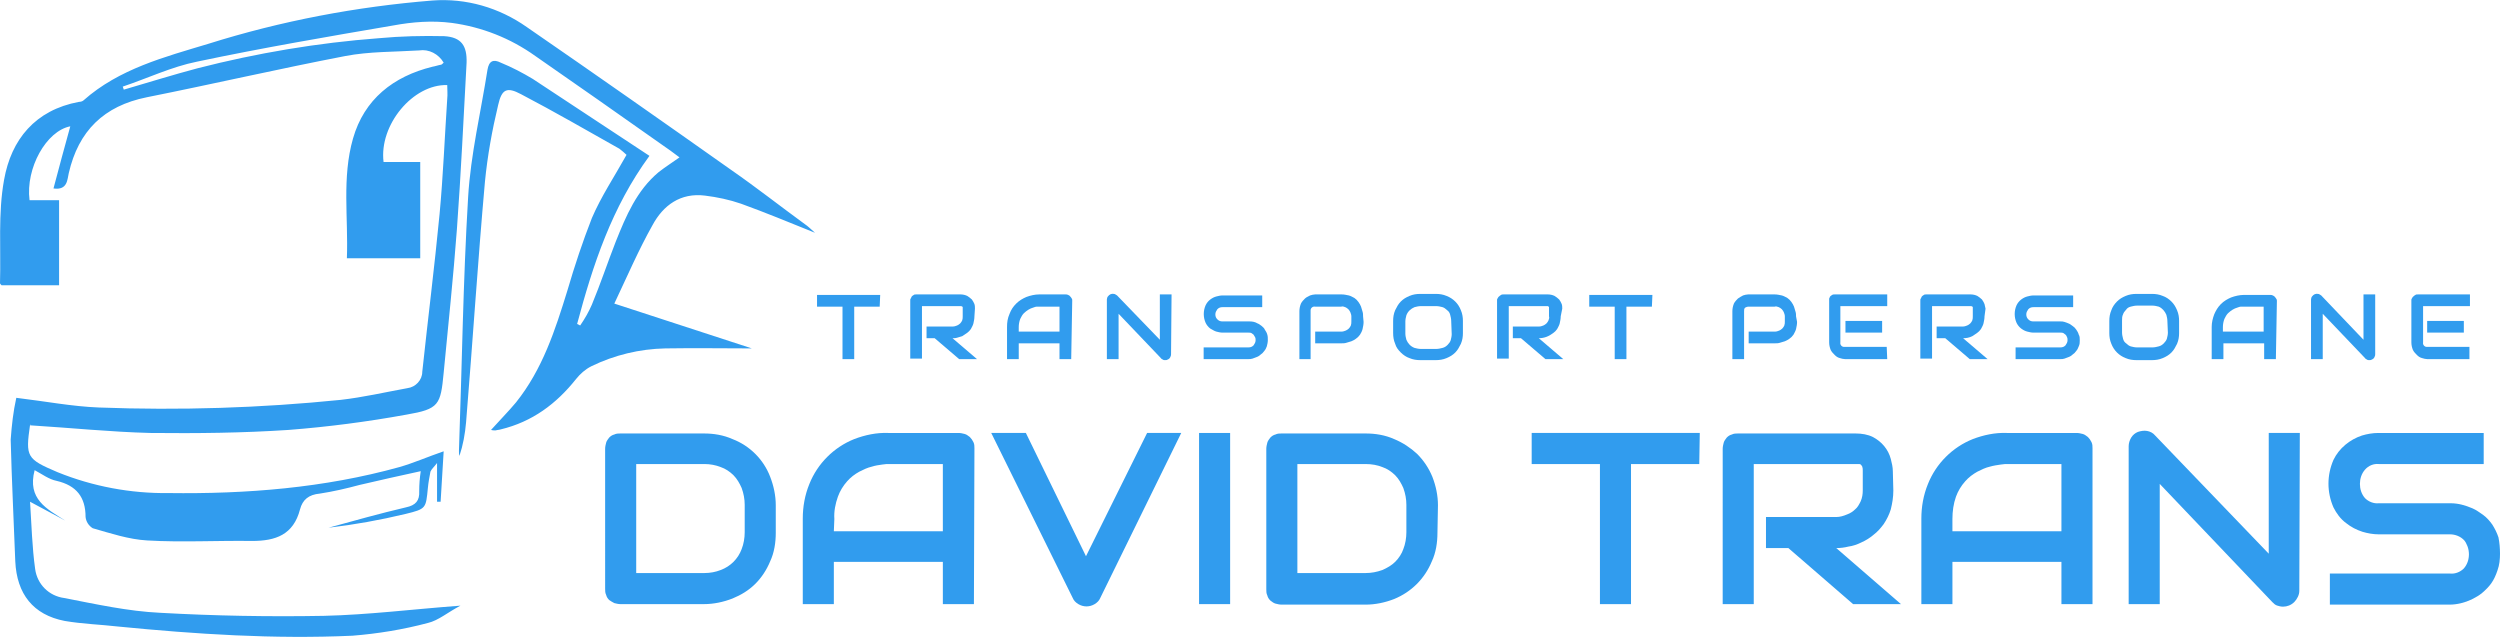 <?xml version="1.0" encoding="UTF-8" standalone="no"?>
<!-- Generator: Adobe Illustrator 22.1.0, SVG Export Plug-In . SVG Version: 6.00 Build 0)  -->

<svg
   xmlns:dc="http://purl.org/dc/elements/1.1/"
   xmlns:cc="http://creativecommons.org/ns#"
   xmlns:rdf="http://www.w3.org/1999/02/22-rdf-syntax-ns#"
   xmlns:svg="http://www.w3.org/2000/svg"
   xmlns="http://www.w3.org/2000/svg"
   xmlns:sodipodi="http://sodipodi.sourceforge.net/DTD/sodipodi-0.dtd"
   xmlns:inkscape="http://www.inkscape.org/namespaces/inkscape"
   version="1.1"
   id="Layer_1"
   x="0px"
   y="0px"
   viewBox="0 0 490.8 125"
   style="enable-background:new 0 0 490.8 125;"
   xml:space="preserve"
   sodipodi:docname="davis-trans.svg"
   inkscape:version="0.92.3 (2405546, 2018-03-11)"><defs
   id="defs65" /><sodipodi:namedview
   pagecolor="#ffffff"
   bordercolor="#666666"
   borderopacity="1"
   objecttolerance="10"
   gridtolerance="10"
   guidetolerance="10"
   inkscape:pageopacity="0"
   inkscape:pageshadow="2"
   inkscape:window-width="1869"
   inkscape:window-height="1025"
   id="namedview63"
   showgrid="false"
   inkscape:zoom="0.69682153"
   inkscape:cx="117.07789"
   inkscape:cy="62.5"
   inkscape:window-x="51"
   inkscape:window-y="27"
   inkscape:window-maximized="1"
   inkscape:current-layer="Layer_1" />
<style
   type="text/css"
   id="style2">
	.st0{fill:#319CEE;}
	.st1{fill:#FFFFFF;}
</style>
<title
   id="title4">david-trans</title>
<path
   class="st0"
   d="M3.2,78.1c5.8,0.7,11,1.7,16.2,1.9c15.9,0.6,31.7,0.1,47.5-1.5C71.3,78,75.6,77,80,76.2  c1.6-0.2,2.9-1.6,2.9-3.2c1.1-10.3,2.4-20.6,3.4-31c0.7-7.5,1-15.1,1.5-22.6c0.1-0.9,0-1.8,0-2.7c-6.7-0.2-13.4,7.8-12.5,15.1h7.2  v18.9H68.1c0.3-7.9-1-15.8,1.2-23.5s7.9-12.2,15.6-14.1c0.6-0.1,1.1-0.3,1.7-0.4c0.1,0,0.3-0.2,0.5-0.4c-1-1.7-2.9-2.7-4.8-2.4  c-4.9,0.3-9.8,0.2-14.5,1.1c-13,2.5-26,5.5-39,8.1c-8.4,1.7-13.4,6.6-15.3,14.9c-0.3,1.2-0.2,3.4-3,3c1.1-4.2,2.2-8.2,3.3-12.2  C9.1,25.7,5,33,5.8,39.3h5.8V56H0.3C0.2,55.9,0,55.7,0,55.6c0.2-6.8-0.4-13.7,0.8-20.3c1.4-7.9,6.1-13.7,14.7-15.3  c0.3,0,0.7-0.1,0.9-0.3c7-6.2,15.9-8.5,24.5-11.1c14.3-4.5,29.1-7.3,44-8.5c6.6-0.5,13.1,1.4,18.5,5.2c13.5,9.3,26.9,18.7,40.2,28.1  c4.9,3.4,9.6,7.1,14.4,10.6c0.6,0.4,1.1,0.9,2,1.7c-5.2-2.1-9.8-4-14.5-5.7c-2.3-0.8-4.7-1.3-7.1-1.6c-4.8-0.6-8.2,1.9-10.3,5.8  c-2.7,4.8-4.9,9.9-7.5,15.4l27,8.8c-5.5,0-11.2-0.1-17,0c-5,0.1-10,1.3-14.5,3.5c-1.2,0.6-2.2,1.5-3,2.5c-3.9,4.9-8.6,8.4-14.8,9.9  c-0.3,0.1-0.7,0.1-1,0.2c-0.3,0-0.6,0-0.9-0.1c1.7-1.9,3.4-3.6,4.9-5.4c5.2-6.5,7.7-14.2,10.1-22c1.4-4.8,3-9.6,4.8-14.2  c1.8-4.2,4.4-8.1,6.8-12.4c-0.4-0.4-0.9-0.8-1.4-1.2c-6.4-3.6-12.8-7.3-19.3-10.7c-2.8-1.5-3.8-1-4.5,2.1c-1.2,5-2.1,10-2.6,15.1  c-1.4,15.7-2.4,31.4-3.7,47.2c-0.2,2.3-0.6,4.5-1.3,6.6c-0.1-0.3-0.1-0.7-0.1-1c0.6-16.6,0.8-33.2,1.8-49.8c0.5-8.4,2.5-16.7,3.8-25  c0.3-1.8,1.2-2.1,2.6-1.4c2.2,0.9,4.3,2,6.3,3.2c7.6,5,15.2,10,22.9,15.1c-7.4,10.1-11.1,21.4-14.2,33l0.6,0.3  c0.9-1.3,1.7-2.7,2.3-4.1c1.7-4.1,3.1-8.3,4.7-12.4c2-5,4.1-10,8.4-13.6c1.4-1.1,3-2.1,4.1-2.9c-1.2-0.9-2.4-1.8-3.6-2.6  c-8.2-5.8-16.5-11.6-24.7-17.3c-4.9-3.5-10.5-5.7-16.4-6.5C84.8,4,81,4.3,77.2,5c-12.9,2.2-25.7,4.4-38.5,7.1c-5,1-9.8,3.3-14.6,4.9  l0.2,0.6c4.8-1.4,9.6-2.9,14.5-4.2c11.7-3,23.6-5,35.6-5.9C78.7,7.1,83,7,87.2,7.1c3.4,0.2,4.5,1.9,4.4,5.2  c-0.6,10.9-1.1,21.8-1.9,32.7C89,54.4,88,63.8,87.1,73.2c-0.6,6.3-0.9,7.1-7.3,8.2c-7.7,1.4-15.4,2.4-23.1,3  c-9,0.6-18.1,0.7-27.2,0.6C21.7,84.8,14,84,5.9,83.5c0.2-0.4,0.1-0.2,0-0.1c-0.9,6.3-0.7,6.7,5.4,9.3c6.9,2.8,14.4,4.2,21.8,4.1  c15.3,0.2,30.5-1,45.3-5.1c2.8-0.8,5.5-2,8.7-3.1c-0.2,3.4-0.4,6.7-0.6,9.9h-0.7v-7.6c-0.6,0.8-1.1,1.2-1.3,1.7  c-0.2,1.1-0.4,2.1-0.5,3.2c-0.4,4-0.3,4.1-4.4,5.1c-5,1.2-10,2.1-15.1,2.7c5.1-1.4,10.1-2.8,15.2-4c1.9-0.4,2.7-1.3,2.6-3.2  c0-1.3,0.1-2.6,0.3-3.9c-4.2,0.9-8.1,1.8-12,2.7c-2.6,0.7-5.2,1.3-7.8,1.7c-2.2,0.2-3.4,1.2-3.9,3.1c-1.3,5-4.8,6.2-9.4,6.2  c-6.9-0.1-13.8,0.3-20.6-0.1c-3.6-0.2-7.2-1.4-10.7-2.4c-0.8-0.5-1.3-1.3-1.4-2.2c0-3.9-1.8-6.2-5.7-7.1c-1.5-0.3-2.8-1.3-4.3-2.1  c-1.5,5.7,2.4,7.6,6,9.9l-6.9-3.7c0.3,4.6,0.4,8.9,1,13.2c0.4,3,2.7,5.3,5.7,5.7c6.2,1.2,12.5,2.6,18.8,2.9  c10.7,0.6,21.5,0.8,32.2,0.6c8.7-0.2,17.4-1.3,26.8-2c-2.5,1.3-4.3,2.9-6.4,3.4c-4.9,1.3-9.8,2.1-14.8,2.5  c-15.4,0.7-30.7-0.3-46-1.8c-3.5-0.4-7-0.5-10.5-1.1c-6.2-1.2-9.4-5.3-9.7-11.7c-0.3-8-0.7-15.9-0.9-23.9  C2.3,83.5,2.6,80.8,3.2,78.1z"
   id="path6"
   style="fill:#319cee;fill-opacity:1" />
<path
   class="st1"
   d="M152.3,104.6c0,1.9-0.3,3.9-1.1,5.6c-0.7,1.7-1.7,3.2-2.9,4.4c-1.3,1.3-2.8,2.2-4.5,2.9  c-1.8,0.7-3.7,1.1-5.6,1.1h-16.4c-0.4,0-0.8-0.1-1.2-0.2c-0.4-0.2-0.7-0.4-1-0.6c-0.3-0.3-0.5-0.6-0.6-1c-0.2-0.4-0.2-0.8-0.2-1.2  V88.1c0-0.4,0.1-0.8,0.2-1.2c0.1-0.4,0.4-0.7,0.6-1c0.3-0.3,0.6-0.5,1-0.6c0.4-0.2,0.8-0.2,1.2-0.2h16.4c1.9,0,3.8,0.3,5.6,1.1  c3.4,1.3,6.1,4,7.4,7.4c0.7,1.8,1.1,3.7,1.1,5.6L152.3,104.6z M146.2,99.1c0-1.1-0.2-2.2-0.6-3.3c-0.4-0.9-0.9-1.8-1.6-2.5  c-0.7-0.7-1.6-1.3-2.5-1.6c-1-0.4-2.1-0.6-3.2-0.6h-13.4v21.4h13.4c1.1,0,2.2-0.2,3.2-0.6c1.9-0.7,3.4-2.2,4.1-4.1  c0.4-1,0.6-2.2,0.6-3.3L146.2,99.1z"
   id="path8"
   style="fill:#319cee;fill-opacity:1" />
<path
   class="st1"
   d="M191.2,118.6h-6.1v-8.3h-21.4v8.3h-6.1v-16.8c0-2.3,0.4-4.6,1.3-6.8c0.8-2,2-3.8,3.5-5.3  c1.5-1.5,3.3-2.7,5.3-3.5c2.1-0.8,4.4-1.3,6.7-1.2h13.8c0.4,0,0.8,0.1,1.2,0.2c0.4,0.1,0.7,0.4,1,0.6c0.3,0.3,0.5,0.6,0.7,1  c0.2,0.4,0.2,0.8,0.2,1.2L191.2,118.6z M163.7,104.3h21.4V91.1h-10.7c-0.2,0-0.6,0-1.2,0.1c-0.7,0.1-1.4,0.2-2,0.4  c-0.9,0.2-1.7,0.6-2.5,1c-0.9,0.5-1.7,1.1-2.4,1.9c-0.8,0.9-1.4,1.9-1.8,3c-0.5,1.4-0.8,2.9-0.7,4.4L163.7,104.3z"
   id="path10"
   style="fill:#319cee;fill-opacity:1" />
<path
   class="st1"
   d="M231.9,85L216,117.4c-0.2,0.5-0.6,0.9-1.1,1.2c-1,0.6-2.2,0.6-3.2,0c-0.5-0.3-0.9-0.7-1.1-1.2L194.6,85h6.8  l11.8,24.2L225.2,85H231.9z"
   id="path12"
   style="fill:#319cee;fill-opacity:1" />
<path
   class="st1"
   d="M241.5,118.6h-6.1V85h6.1V118.6z"
   id="path14"
   style="fill:#319cee;fill-opacity:1" />
<path
   class="st1"
   d="M282.2,104.6c0,1.9-0.3,3.9-1.1,5.6c-1.4,3.4-4,6-7.4,7.4c-1.8,0.7-3.7,1.1-5.6,1.1h-16.5  c-0.4,0-0.8-0.1-1.2-0.2c-0.4-0.1-0.7-0.4-1-0.6c-0.3-0.3-0.5-0.6-0.6-1c-0.2-0.4-0.2-0.8-0.2-1.2V88.1c0-0.4,0.1-0.8,0.2-1.2  c0.1-0.4,0.4-0.7,0.6-1c0.3-0.3,0.6-0.5,1-0.6c0.4-0.2,0.8-0.2,1.2-0.2h16.5c1.9,0,3.8,0.3,5.6,1.1c1.7,0.7,3.2,1.7,4.5,2.9  c1.3,1.3,2.3,2.8,3,4.5c0.7,1.8,1.1,3.7,1.1,5.6L282.2,104.6z M276.1,99.1c0-1.1-0.2-2.2-0.6-3.3c-0.4-0.9-0.9-1.8-1.6-2.5  c-0.7-0.7-1.6-1.3-2.5-1.6c-1-0.4-2.1-0.6-3.3-0.6h-13.4v21.4h13.4c1.1,0,2.2-0.2,3.3-0.6c0.9-0.4,1.8-0.9,2.5-1.6  c0.7-0.7,1.3-1.6,1.6-2.5c0.4-1,0.6-2.2,0.6-3.3L276.1,99.1z"
   id="path16"
   style="fill:#319cee;fill-opacity:1" />
<path
   class="st1"
   d="M333.6,91.1h-13.4v27.5h-6.1V91.1h-13.4V85h33L333.6,91.1z"
   id="path18"
   style="fill:#319cee;fill-opacity:1" />
<path
   class="st1"
   d="M371.7,96.3c0,1.3-0.2,2.5-0.5,3.7c-0.3,1-0.8,2-1.4,2.9c-0.6,0.8-1.2,1.5-2,2.1c-0.7,0.6-1.5,1.1-2.4,1.5  c-0.8,0.4-1.7,0.7-2.5,0.8c-0.8,0.2-1.6,0.3-2.4,0.3l12.7,11h-9.4l-12.7-11h-4.4v-6.1h13.8c0.7,0,1.4-0.2,2.1-0.5  c0.6-0.2,1.2-0.6,1.6-1c0.5-0.4,0.8-1,1.1-1.6c0.3-0.7,0.4-1.4,0.4-2.1v-3.9c0-0.3,0-0.5-0.1-0.8c-0.1-0.2-0.2-0.3-0.3-0.4  c-0.1-0.1-0.3-0.1-0.4-0.1h-0.4h-20.2v27.5h-6.1V88.1c0-0.4,0.1-0.8,0.2-1.2c0.1-0.4,0.4-0.7,0.6-1c0.3-0.3,0.6-0.5,1-0.6  c0.4-0.2,0.8-0.2,1.2-0.2h23.1c1.2,0,2.4,0.2,3.4,0.7c1.7,0.9,3,2.4,3.5,4.3c0.2,0.8,0.4,1.6,0.4,2.4L371.7,96.3z"
   id="path20"
   style="fill:#319cee;fill-opacity:1" />
<path
   class="st1"
   d="M410.8,118.6h-6.1v-8.3h-21.4v8.3h-6.1v-16.8c0-2.3,0.4-4.6,1.3-6.8c0.8-2,2-3.8,3.5-5.3  c1.5-1.5,3.3-2.7,5.3-3.5c2.1-0.8,4.4-1.3,6.7-1.2h13.7c0.4,0,0.8,0.1,1.2,0.2c0.4,0.1,0.7,0.4,1,0.6c0.3,0.3,0.5,0.6,0.7,1  c0.2,0.4,0.2,0.8,0.2,1.2L410.8,118.6z M383.3,104.3h21.4V91.1H394c-0.2,0-0.6,0-1.2,0.1c-0.7,0.1-1.4,0.2-2.1,0.4  c-0.9,0.2-1.7,0.6-2.5,1c-0.9,0.5-1.7,1.1-2.4,1.9c-0.8,0.9-1.4,1.9-1.8,3c-0.5,1.4-0.7,2.9-0.7,4.4L383.3,104.3z"
   id="path22"
   style="fill:#319cee;fill-opacity:1" />
<path
   class="st1"
   d="M451.4,116c0,0.4-0.1,0.8-0.3,1.2c-0.2,0.4-0.4,0.7-0.7,1c-0.6,0.6-1.4,0.9-2.2,0.9c-0.4,0-0.8-0.1-1.1-0.2  c-0.4-0.1-0.7-0.4-1-0.7L424,95v23.6h-6.1v-31c0-0.6,0.2-1.2,0.5-1.7c0.3-0.5,0.8-0.9,1.3-1.1c0.6-0.2,1.2-0.3,1.8-0.2  c0.6,0.1,1.2,0.4,1.6,0.9l22.3,23.2V85h6.1L451.4,116z"
   id="path24"
   style="fill:#319cee;fill-opacity:1" />
<path
   class="st1"
   d="M490.8,108.7c0,1.1-0.1,2.2-0.5,3.3c-0.3,0.9-0.7,1.8-1.2,2.5c-0.5,0.7-1.1,1.3-1.8,1.9  c-0.6,0.5-1.3,0.9-2.1,1.3c-1.3,0.6-2.8,1-4.3,1h-23.5v-6.1H481c1,0.1,2-0.3,2.7-1c0.7-0.8,1-1.8,1-2.8c0-0.5-0.1-1.1-0.3-1.6  c-0.2-0.5-0.4-0.9-0.7-1.2c-0.3-0.3-0.7-0.6-1.2-0.8c-0.5-0.2-1-0.3-1.5-0.3h-14c-1.1,0-2.2-0.2-3.2-0.5c-1.2-0.4-2.2-0.9-3.2-1.7  c-1.1-0.8-1.9-1.9-2.5-3.1c-1.3-3-1.3-6.3,0-9.3c1.1-2.3,3.2-4,5.6-4.8c1-0.3,2.1-0.5,3.2-0.5h20.7v6.1H467c-1-0.1-2,0.3-2.7,1.1  c-0.7,0.8-1,1.8-1,2.8c0,1,0.3,2,1,2.8c0.7,0.7,1.7,1.1,2.7,1h14.1c1.5,0,2.9,0.4,4.3,1c0.7,0.3,1.4,0.8,2.1,1.3  c0.7,0.5,1.3,1.2,1.8,1.9c0.5,0.8,0.9,1.6,1.2,2.5C490.7,106.5,490.8,107.6,490.8,108.7z"
   id="path26"
   style="fill:#319cee;fill-opacity:1" />
<path
   class="st1"
   d="M172.7,60.2h-5v10.3h-2.3V60.2h-5v-2.3h12.4L172.7,60.2z"
   id="path28"
   style="fill:#319cee;fill-opacity:1" />
<path
   class="st1"
   d="M191.3,62.1c0,0.5-0.1,0.9-0.2,1.4c-0.1,0.4-0.3,0.7-0.5,1.1c-0.2,0.3-0.5,0.6-0.8,0.8  c-0.3,0.2-0.6,0.4-0.9,0.6c-0.3,0.1-0.6,0.2-1,0.3c-0.3,0.1-0.6,0.1-0.9,0.1l4.8,4.1h-3.5l-4.8-4.1h-1.6v-2.3h5.2  c0.3,0,0.5-0.1,0.8-0.2c0.2-0.1,0.4-0.2,0.6-0.4c0.2-0.2,0.3-0.4,0.4-0.6c0.1-0.3,0.1-0.5,0.1-0.8v-1.5c0-0.1,0-0.2,0-0.3  c0-0.1-0.1-0.1-0.1-0.1c0,0-0.1-0.1-0.2-0.1H181v10.3h-2.3V59c0-0.2,0-0.3,0.1-0.4c0.1-0.1,0.1-0.3,0.2-0.4c0.1-0.1,0.2-0.2,0.4-0.3  c0.1-0.1,0.3-0.1,0.5-0.1h8.7c0.4,0,0.9,0.1,1.3,0.3c0.3,0.2,0.6,0.4,0.9,0.7c0.2,0.3,0.4,0.6,0.5,0.9c0.1,0.3,0.1,0.6,0.1,0.9  L191.3,62.1z"
   id="path30"
   style="fill:#319cee;fill-opacity:1" />
<path
   class="st1"
   d="M210.3,70.5H208v-3.1h-8v3.1h-2.3v-6.3c0-0.9,0.1-1.7,0.5-2.6c0.3-0.8,0.7-1.4,1.3-2c0.6-0.6,1.3-1,2-1.3  c0.8-0.3,1.7-0.5,2.5-0.5h5.2c0.2,0,0.3,0,0.5,0.1c0.1,0.1,0.3,0.1,0.4,0.3c0.1,0.1,0.2,0.2,0.3,0.4c0.1,0.1,0.1,0.3,0.1,0.4  L210.3,70.5z M200,65.1h8v-4.9h-4h-0.4c-0.3,0-0.5,0.1-0.8,0.2c-0.3,0.1-0.6,0.2-0.9,0.4c-0.3,0.2-0.6,0.4-0.9,0.7  c-0.3,0.3-0.5,0.7-0.7,1.1c-0.2,0.5-0.3,1.1-0.3,1.6L200,65.1z"
   id="path32"
   style="fill:#319cee;fill-opacity:1" />
<path
   class="st1"
   d="M229.9,69.5c0,0.2,0,0.3-0.1,0.5c-0.1,0.3-0.3,0.5-0.6,0.6c-0.1,0.1-0.3,0.1-0.5,0.1c-0.1,0-0.3,0-0.4-0.1  c-0.1-0.1-0.3-0.1-0.4-0.3l-8.3-8.7v8.9h-2.3V58.8c0-0.2,0.1-0.5,0.2-0.6c0.3-0.4,0.7-0.6,1.2-0.5c0.2,0,0.4,0.2,0.6,0.3l8.4,8.7  v-8.9h2.3L229.9,69.5z"
   id="path34"
   style="fill:#319cee;fill-opacity:1" />
<path
   class="st1"
   d="M248.9,66.8c0,0.4-0.1,0.8-0.2,1.2c-0.1,0.3-0.3,0.7-0.5,0.9c-0.2,0.3-0.4,0.5-0.7,0.7  c-0.2,0.2-0.5,0.4-0.8,0.5c-0.3,0.1-0.5,0.2-0.8,0.3c-0.3,0.1-0.5,0.1-0.8,0.1h-8.8v-2.3h8.8c0.4,0,0.7-0.1,1-0.4  c0.2-0.3,0.4-0.6,0.4-1c0-0.2,0-0.4-0.1-0.6c-0.1-0.2-0.2-0.3-0.3-0.5c-0.1-0.1-0.3-0.2-0.4-0.3c-0.2-0.1-0.4-0.1-0.6-0.1H240  c-0.4,0-0.8-0.1-1.2-0.2c-0.4-0.1-0.8-0.4-1.2-0.6c-0.4-0.3-0.7-0.7-0.9-1.1c-0.5-1.1-0.5-2.4,0-3.5c0.2-0.4,0.5-0.8,0.9-1.1  c0.4-0.3,0.8-0.5,1.2-0.6c0.4-0.1,0.8-0.2,1.2-0.2h7.8v2.3H240c-0.4,0-0.7,0.1-1,0.4c-0.2,0.3-0.4,0.6-0.4,1c0,0.4,0.1,0.7,0.4,1  c0.3,0.3,0.6,0.4,1,0.4h5.3c0.6,0,1.1,0.1,1.6,0.4c0.3,0.1,0.5,0.3,0.8,0.5c0.2,0.2,0.5,0.4,0.6,0.7c0.2,0.3,0.4,0.6,0.5,1  C248.9,66,248.9,66.4,248.9,66.8z"
   id="path36"
   style="fill:#319cee;fill-opacity:1" />
<path
   class="st1"
   d="M267.7,63.2c0,0.5-0.1,0.9-0.2,1.4c-0.1,0.4-0.3,0.8-0.5,1.1c-0.2,0.3-0.5,0.6-0.8,0.8  c-0.3,0.2-0.6,0.4-0.9,0.5c-0.3,0.1-0.6,0.2-1,0.3c-0.3,0.1-0.6,0.1-0.9,0.1h-5.2v-2.3h5.2c0.3,0,0.5-0.1,0.8-0.2  c0.2-0.1,0.4-0.2,0.6-0.4c0.2-0.2,0.3-0.4,0.4-0.6c0.1-0.3,0.1-0.5,0.1-0.8v-1c0-0.3-0.1-0.5-0.2-0.8c-0.1-0.2-0.2-0.4-0.4-0.6  c-0.2-0.2-0.4-0.3-0.6-0.4c-0.3-0.1-0.5-0.2-0.8-0.1h-5.1c-0.5-0.1-0.9,0.3-0.9,0.7c0,0.1,0,0.1,0,0.2v9.4h-2.2v-9.4  c0-0.5,0.1-1,0.3-1.5c0.2-0.4,0.5-0.7,0.8-1c0.3-0.3,0.7-0.4,1-0.6c0.3-0.1,0.7-0.2,1-0.2h5.2c0.5,0,0.9,0.1,1.4,0.2  c0.4,0.1,0.7,0.3,1.1,0.5c0.3,0.2,0.6,0.5,0.8,0.8c0.2,0.3,0.4,0.6,0.5,0.9c0.1,0.3,0.2,0.7,0.3,1c0.1,0.3,0.1,0.6,0.1,0.9  L267.7,63.2z"
   id="path38"
   style="fill:#319cee;fill-opacity:1" />
<path
   class="st1"
   d="M287.2,65.4c0,0.7-0.1,1.4-0.4,2.1c-0.3,0.6-0.6,1.2-1.1,1.7c-0.5,0.5-1,0.8-1.7,1.1c-0.7,0.3-1.4,0.4-2.1,0.4  h-3.1c-0.7,0-1.4-0.1-2.1-0.4c-0.6-0.2-1.2-0.6-1.7-1.1c-0.5-0.5-0.9-1-1.1-1.7c-0.3-0.7-0.4-1.4-0.4-2.1V63c0-0.7,0.1-1.4,0.4-2.1  c0.3-0.6,0.6-1.2,1.1-1.7c0.5-0.5,1-0.8,1.7-1.1c0.7-0.3,1.4-0.4,2.1-0.4h3.1c0.7,0,1.4,0.1,2.1,0.4c1.3,0.5,2.3,1.5,2.8,2.8  c0.3,0.7,0.4,1.4,0.4,2.1L287.2,65.4z M284.9,63c0-0.4-0.1-0.8-0.2-1.2c-0.1-0.4-0.3-0.7-0.6-0.9c-0.3-0.3-0.6-0.5-0.9-0.6  c-0.4-0.1-0.8-0.2-1.2-0.2h-3.1c-0.4,0-0.8,0.1-1.2,0.2c-0.7,0.3-1.3,0.8-1.6,1.6c-0.1,0.4-0.2,0.8-0.2,1.2v2.4  c0,0.4,0.1,0.8,0.2,1.2c0.3,0.7,0.8,1.3,1.6,1.6c0.4,0.1,0.8,0.2,1.2,0.2h3.1c0.4,0,0.8-0.1,1.2-0.2c0.4-0.1,0.7-0.3,1-0.6  c0.3-0.3,0.5-0.6,0.6-0.9c0.1-0.4,0.2-0.8,0.2-1.2L284.9,63z"
   id="path40"
   style="fill:#319cee;fill-opacity:1" />
<path
   class="st1"
   d="M306.4,62.1c0,0.5-0.1,0.9-0.2,1.4c-0.1,0.4-0.3,0.7-0.5,1.1c-0.2,0.3-0.5,0.6-0.8,0.8c-0.8,0.6-1.7,1-2.8,1  l4.8,4.1h-3.5l-4.8-4.1H297v-2.3h5.2c0.3,0,0.5-0.1,0.8-0.2c0.2-0.1,0.4-0.2,0.6-0.4c0.2-0.2,0.3-0.4,0.4-0.6  c0.1-0.3,0.2-0.5,0.1-0.8v-1.5c0-0.1,0-0.2,0-0.3c0-0.1-0.1-0.1-0.1-0.1l-0.1-0.1h-7.7v10.3h-2.3V59c0-0.2,0-0.3,0.1-0.4  c0.1-0.1,0.1-0.3,0.3-0.4c0.1-0.1,0.2-0.2,0.4-0.3c0.1-0.1,0.3-0.1,0.5-0.1h8.7c0.4,0,0.9,0.1,1.3,0.3c0.3,0.2,0.6,0.4,0.9,0.7  c0.2,0.3,0.4,0.6,0.5,0.9c0.1,0.3,0.1,0.6,0.1,0.9L306.4,62.1z"
   id="path42"
   style="fill:#319cee;fill-opacity:1" />
<path
   class="st1"
   d="M324.3,60.2h-5v10.3H317V60.2h-5v-2.3h12.4L324.3,60.2z"
   id="path44"
   style="fill:#319cee;fill-opacity:1" />
<path
   class="st1"
   d="M352.8,63.2c0,0.5-0.1,0.9-0.2,1.4c-0.1,0.4-0.3,0.7-0.5,1.1c-0.2,0.3-0.5,0.6-0.8,0.8  c-0.3,0.2-0.6,0.4-0.9,0.5c-0.3,0.1-0.6,0.2-1,0.3c-0.3,0.1-0.6,0.1-0.9,0.1h-5.2v-2.3h5.2c0.3,0,0.5-0.1,0.8-0.2  c0.2-0.1,0.4-0.2,0.6-0.4c0.2-0.2,0.3-0.4,0.4-0.6c0.1-0.3,0.1-0.5,0.1-0.8v-1c0-0.3-0.1-0.5-0.2-0.8c-0.1-0.2-0.2-0.4-0.4-0.6  c-0.2-0.2-0.4-0.3-0.6-0.4c-0.3-0.1-0.5-0.2-0.8-0.1h-5.1c-0.3,0-0.5,0.1-0.7,0.2c-0.2,0.2-0.2,0.4-0.2,0.7v9.4h-2.3v-9.4  c0-0.5,0.1-1,0.3-1.5c0.2-0.4,0.5-0.7,0.8-1c0.3-0.2,0.6-0.4,1-0.6c0.3-0.1,0.7-0.2,1-0.2h5.2c0.5,0,0.9,0.1,1.4,0.2  c0.4,0.1,0.7,0.3,1.1,0.5c0.3,0.2,0.6,0.5,0.8,0.8c0.2,0.3,0.4,0.6,0.5,0.9c0.1,0.3,0.2,0.7,0.3,1c0.1,0.3,0.1,0.6,0.1,0.9  L352.8,63.2z"
   id="path46"
   style="fill:#319cee;fill-opacity:1" />
<path
   class="st1"
   d="M370.5,70.5h-8.3c-0.3,0-0.7-0.1-1-0.2c-0.4-0.1-0.7-0.3-1-0.6c-0.3-0.3-0.6-0.6-0.8-1c-0.2-0.5-0.3-1-0.3-1.5  V59c0-0.1,0-0.3,0-0.4c0.1-0.1,0.1-0.3,0.2-0.4c0.1-0.1,0.2-0.2,0.4-0.3c0.1-0.1,0.3-0.1,0.5-0.1h10.3v2.3h-9.2v7.1  c-0.1,0.5,0.3,0.9,0.7,0.9c0.1,0,0.1,0,0.2,0h8.2L370.5,70.5z M369.5,65.3h-7.2V63h7.2V65.3z"
   id="path48"
   style="fill:#319cee;fill-opacity:1" />
<path
   class="st1"
   d="M389.6,62.1c0,0.5-0.1,0.9-0.2,1.4c-0.1,0.4-0.3,0.7-0.5,1.1c-0.2,0.3-0.5,0.6-0.8,0.8  c-0.3,0.2-0.6,0.4-0.9,0.6c-0.6,0.3-1.2,0.4-1.8,0.4l4.8,4.1h-3.5l-4.8-4.1h-1.7v-2.3h5.2c0.3,0,0.5-0.1,0.8-0.2  c0.2-0.1,0.4-0.2,0.6-0.4c0.2-0.2,0.3-0.4,0.4-0.6c0.1-0.3,0.1-0.5,0.1-0.8v-1.5c0-0.1,0-0.2,0-0.3c0-0.1-0.1-0.1-0.1-0.1  c0,0-0.1-0.1-0.2-0.1h-7.7v10.3h-2.3V59c0-0.2,0-0.3,0.1-0.4c0.1-0.1,0.1-0.3,0.2-0.4c0.1-0.1,0.2-0.2,0.4-0.3  c0.1-0.1,0.3-0.1,0.5-0.1h8.7c0.4,0,0.9,0.1,1.3,0.3c0.3,0.2,0.6,0.4,0.9,0.7c0.2,0.3,0.4,0.6,0.5,0.9c0.1,0.3,0.1,0.6,0.2,0.9  L389.6,62.1z"
   id="path50"
   style="fill:#319cee;fill-opacity:1" />
<path
   class="st1"
   d="M408.3,66.8c0,0.4,0,0.8-0.2,1.2c-0.1,0.3-0.3,0.7-0.5,0.9c-0.2,0.3-0.4,0.5-0.7,0.7c-0.2,0.2-0.5,0.4-0.8,0.5  c-0.3,0.1-0.5,0.2-0.8,0.3c-0.3,0.1-0.5,0.1-0.8,0.1h-8.8v-2.3h8.8c0.4,0,0.7-0.1,1-0.4c0.2-0.3,0.4-0.6,0.4-1c0-0.2,0-0.4-0.1-0.6  c-0.1-0.2-0.1-0.3-0.3-0.5c-0.1-0.1-0.3-0.2-0.4-0.3c-0.2-0.1-0.4-0.1-0.6-0.1h-5.3c-0.4,0-0.8-0.1-1.2-0.2  c-0.4-0.1-0.8-0.3-1.2-0.6c-0.4-0.3-0.7-0.7-0.9-1.1c-0.5-1.1-0.5-2.4,0-3.5c0.2-0.4,0.5-0.8,0.9-1.1c0.4-0.3,0.8-0.5,1.2-0.6  c0.4-0.1,0.8-0.2,1.2-0.2h7.8v2.3h-7.8c-0.4,0-0.7,0.1-1,0.4c-0.2,0.3-0.4,0.6-0.4,1c0,0.4,0.1,0.7,0.4,1c0.3,0.3,0.6,0.4,1,0.4h5.3  c0.3,0,0.5,0,0.8,0.1c0.3,0.1,0.6,0.2,0.8,0.3c0.3,0.1,0.5,0.3,0.8,0.5c0.3,0.2,0.5,0.4,0.7,0.7c0.2,0.3,0.4,0.6,0.5,1  C408.3,66,408.3,66.4,408.3,66.8z"
   id="path52"
   style="fill:#319cee;fill-opacity:1" />
<path
   class="st1"
   d="M427.8,65.4c0,0.7-0.1,1.4-0.4,2.1c-0.3,0.6-0.6,1.2-1.1,1.7c-0.5,0.5-1,0.8-1.7,1.1c-0.7,0.3-1.4,0.4-2.1,0.4  h-3.1c-0.7,0-1.4-0.1-2.1-0.4c-1.3-0.5-2.3-1.5-2.8-2.8c-0.3-0.7-0.4-1.4-0.4-2.1V63c0-0.7,0.1-1.4,0.4-2.1c0.2-0.6,0.6-1.2,1.1-1.7  c0.5-0.5,1-0.8,1.7-1.1c0.7-0.3,1.4-0.4,2.1-0.4h3.1c0.7,0,1.4,0.1,2.1,0.4c0.6,0.2,1.2,0.6,1.7,1.1c0.5,0.5,0.8,1,1.1,1.7  c0.3,0.7,0.4,1.4,0.4,2.1L427.8,65.4z M425.5,63c0-0.4-0.1-0.8-0.2-1.2c-0.3-0.7-0.8-1.3-1.5-1.6c-0.4-0.1-0.8-0.2-1.2-0.2h-3.1  c-0.4,0-0.8,0.1-1.2,0.2c-0.4,0.1-0.7,0.3-0.9,0.6c-0.3,0.3-0.5,0.6-0.6,0.9c-0.2,0.4-0.2,0.8-0.2,1.2v2.4c0,0.4,0.1,0.8,0.2,1.2  c0.1,0.4,0.3,0.7,0.6,0.9c0.3,0.3,0.6,0.5,0.9,0.6c0.4,0.1,0.8,0.2,1.2,0.2h3.1c0.4,0,0.8-0.1,1.2-0.2c0.4-0.1,0.7-0.3,1-0.6  c0.3-0.3,0.5-0.6,0.6-0.9c0.1-0.4,0.2-0.8,0.2-1.2L425.5,63z"
   id="path54"
   style="fill:#319cee;fill-opacity:1" />
<path
   class="st1"
   d="M446.8,70.5h-2.3v-3.1h-8v3.1h-2.3v-6.3c0-0.9,0.2-1.7,0.5-2.5c0.3-0.7,0.7-1.4,1.3-2c0.6-0.6,1.3-1,2-1.3  c0.8-0.3,1.7-0.5,2.5-0.5h5.2c0.2,0,0.3,0,0.5,0.1c0.1,0.1,0.3,0.1,0.4,0.3c0.1,0.1,0.2,0.2,0.3,0.4c0.1,0.1,0.1,0.3,0.1,0.4  L446.8,70.5z M436.4,65.1h8v-4.9h-4H440c-0.3,0-0.5,0.1-0.8,0.2c-0.3,0.1-0.6,0.2-0.9,0.4c-0.3,0.2-0.6,0.4-0.9,0.7  c-0.3,0.3-0.5,0.7-0.7,1.1c-0.2,0.5-0.3,1.1-0.3,1.6L436.4,65.1z"
   id="path56"
   style="fill:#319cee;fill-opacity:1" />
<path
   class="st1"
   d="M466.3,69.5c0,0.2,0,0.3-0.1,0.5c-0.1,0.3-0.3,0.5-0.6,0.6c-0.1,0.1-0.3,0.1-0.5,0.1c-0.1,0-0.3,0-0.4-0.1  c-0.1-0.1-0.3-0.1-0.4-0.3l-8.3-8.7v8.9h-2.3V58.8c0-0.2,0.1-0.5,0.2-0.6c0.3-0.4,0.7-0.6,1.2-0.5c0.2,0,0.4,0.2,0.6,0.3l8.3,8.7  v-8.9h2.3L466.3,69.5z"
   id="path58"
   style="fill:#319cee;fill-opacity:1" />
<path
   class="st1"
   d="M484.7,70.5h-8.2c-0.3,0-0.7-0.1-1-0.2c-0.4-0.1-0.7-0.3-1-0.6c-0.3-0.3-0.6-0.6-0.8-1c-0.2-0.5-0.3-1-0.3-1.5  V59c0-0.2,0-0.3,0.1-0.4c0.1-0.1,0.1-0.3,0.3-0.4c0.1-0.1,0.2-0.2,0.4-0.3c0.1-0.1,0.3-0.1,0.5-0.1h10.2v2.3h-9.2v7.1  c-0.1,0.5,0.3,0.9,0.7,0.9c0.1,0,0.1,0,0.2,0h8.2V70.5z M483.7,65.3h-7.2V63h7.2V65.3z"
   id="path60"
   style="fill:#319cee;fill-opacity:1" />
</svg>